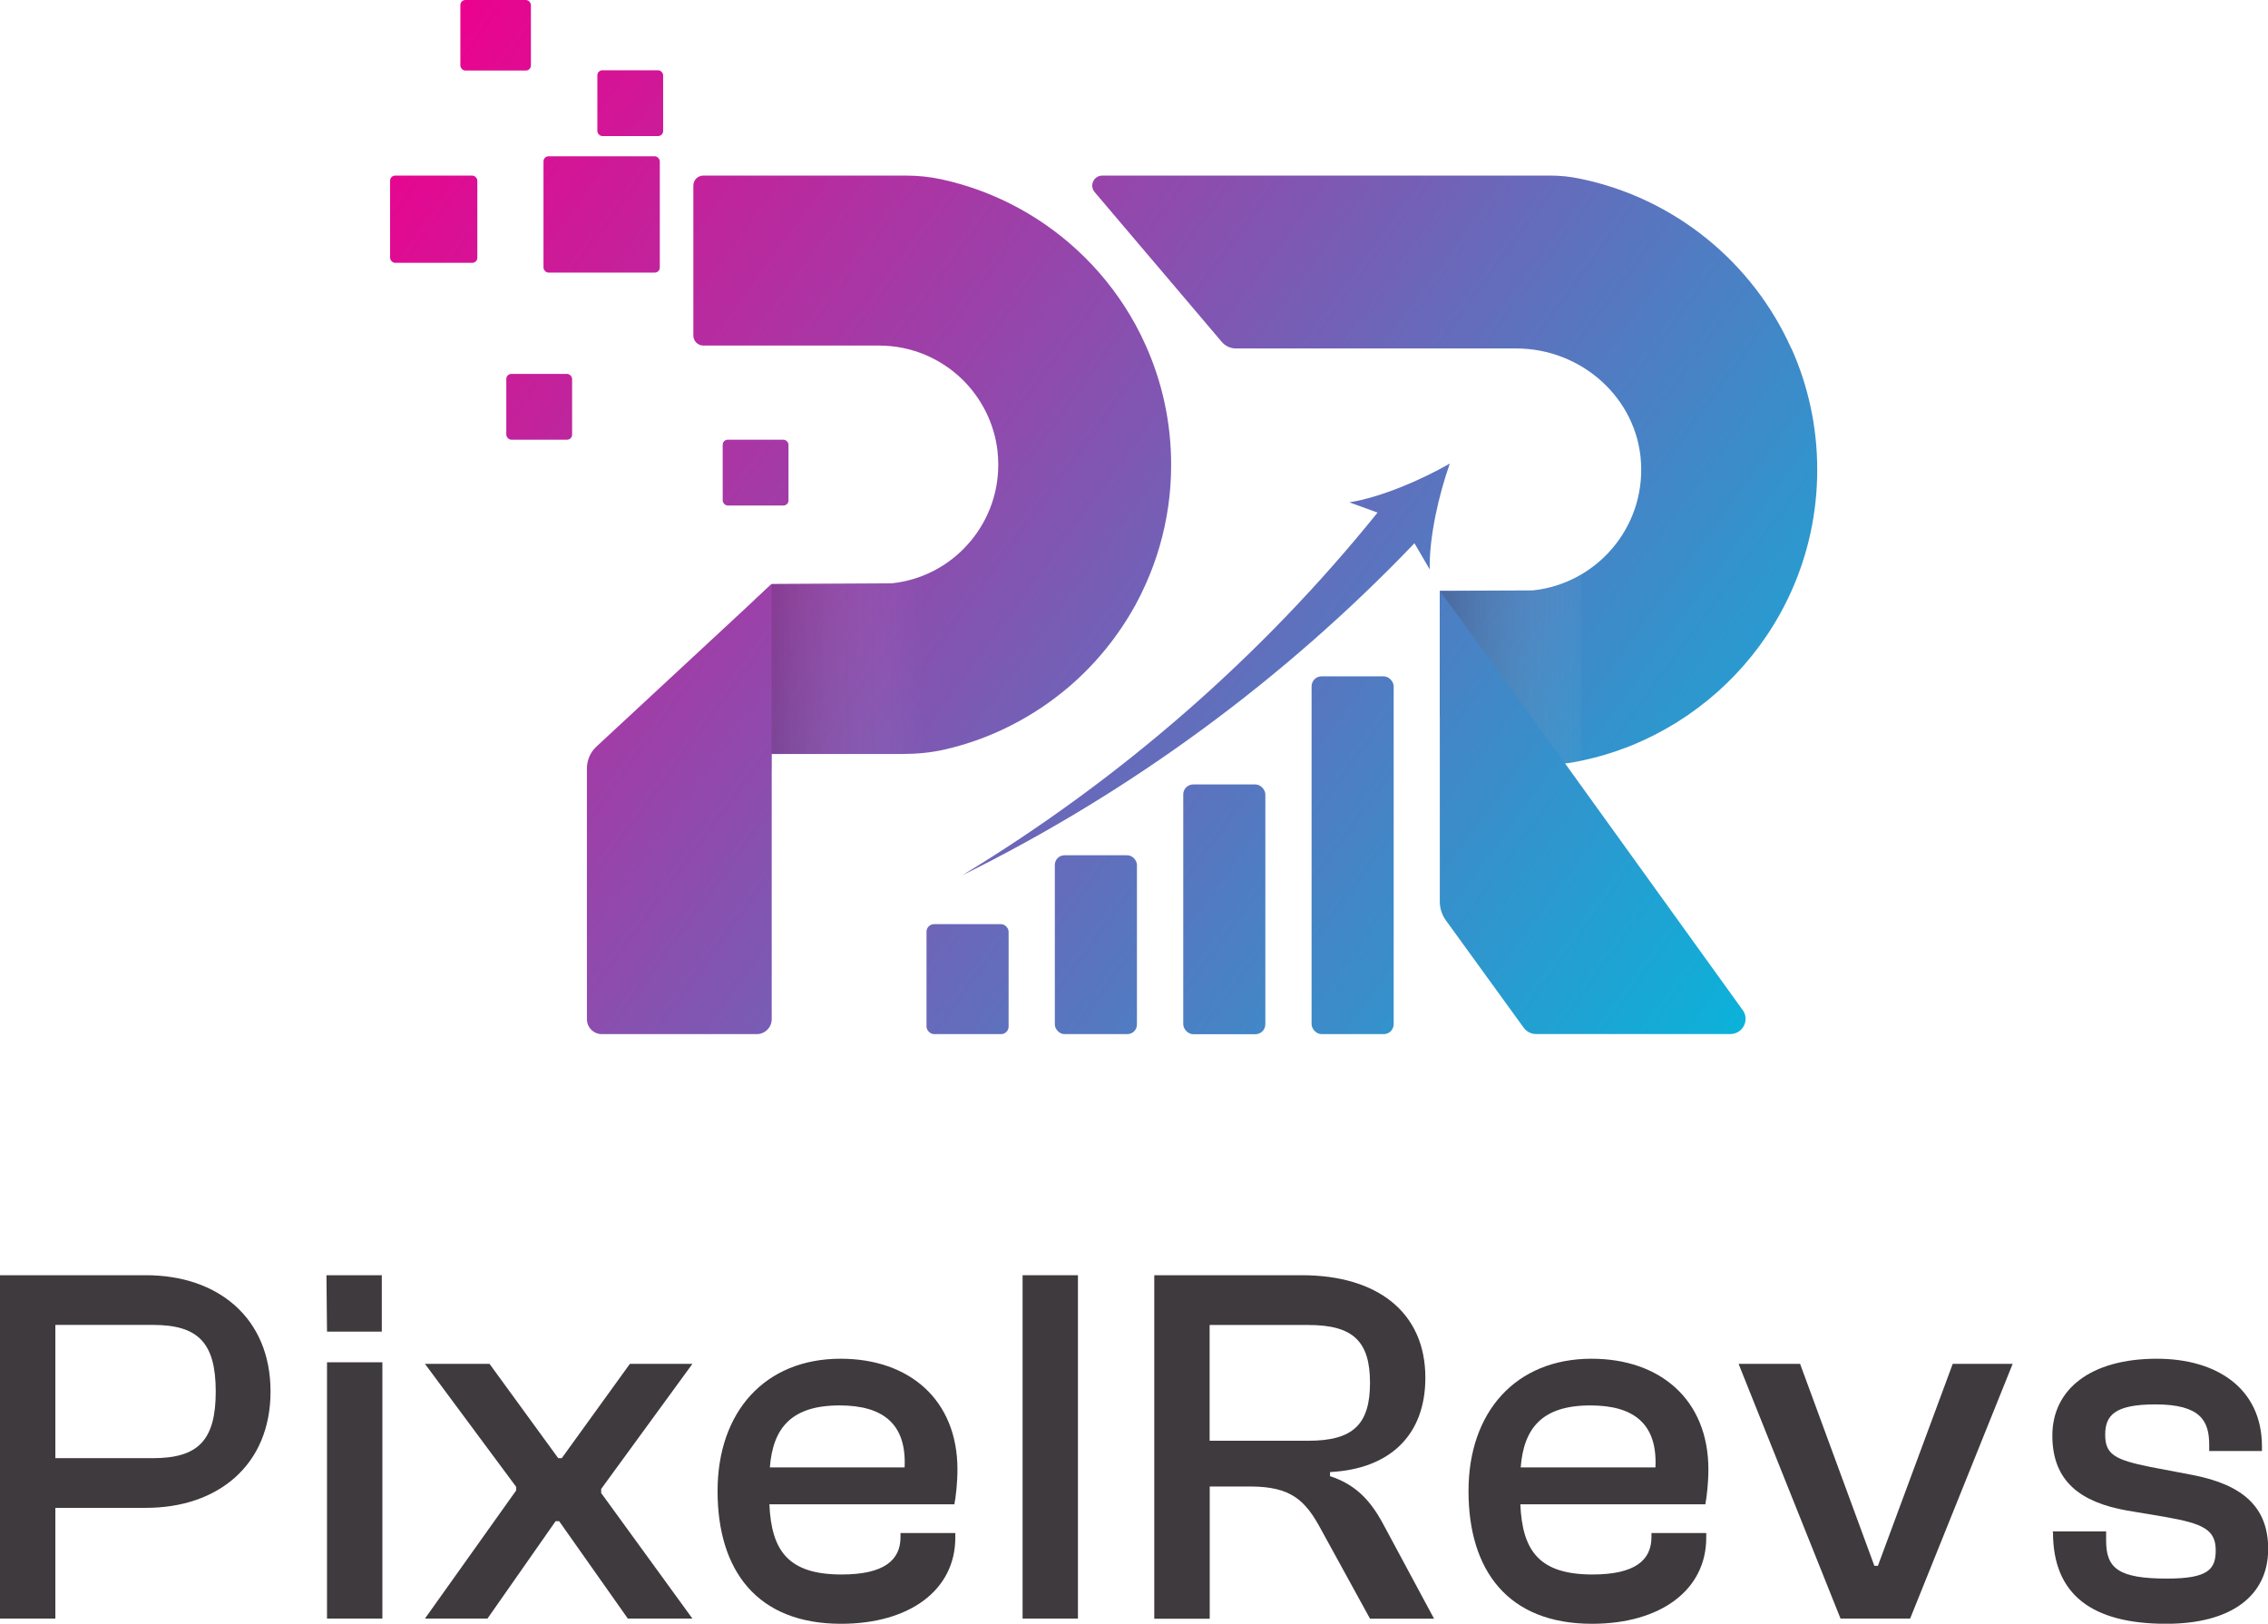 <?xml version="1.0" encoding="UTF-8"?>
<svg xmlns="http://www.w3.org/2000/svg" xmlns:xlink="http://www.w3.org/1999/xlink" viewBox="0 0 243.37 174.22">
  <defs>
    <linearGradient id="linear-gradient" x1="39.61" y1="10.8" x2="190.65" y2="121.47" gradientUnits="userSpaceOnUse">
      <stop offset="0" stop-color="#ee008d"/>
      <stop offset="1" stop-color="#01badd"/>
    </linearGradient>
    <linearGradient id="linear-gradient-2" x1="80.11" y1="72.28" x2="98.97" y2="72.28" gradientUnits="userSpaceOnUse">
      <stop offset="0" stop-color="#000" stop-opacity=".2"/>
      <stop offset="1" stop-color="#fff" stop-opacity="0"/>
    </linearGradient>
    <linearGradient id="linear-gradient-3" x1="15.18" y1="44.14" x2="166.23" y2="154.8" xlink:href="#linear-gradient"/>
    <linearGradient id="linear-gradient-4" x1="64.91" y1="-23.74" x2="215.96" y2="86.93" xlink:href="#linear-gradient"/>
    <linearGradient id="linear-gradient-5" x1="150.51" y1="71.84" x2="175.22" y2="71.84" gradientUnits="userSpaceOnUse">
      <stop offset="0" stop-color="#000" stop-opacity=".3"/>
      <stop offset=".88" stop-color="#fff" stop-opacity="0"/>
    </linearGradient>
    <linearGradient id="linear-gradient-6" x1="30.32" y1="23.47" x2="181.37" y2="134.14" xlink:href="#linear-gradient"/>
    <linearGradient id="linear-gradient-7" x1="49.27" y1="-2.38" x2="200.31" y2="108.28" xlink:href="#linear-gradient"/>
    <linearGradient id="linear-gradient-8" x1="35.07" y1="16.99" x2="186.12" y2="127.66" xlink:href="#linear-gradient"/>
    <linearGradient id="linear-gradient-9" x1="42.5" y1="6.85" x2="193.55" y2="117.52" xlink:href="#linear-gradient"/>
    <linearGradient id="linear-gradient-10" x1="35.96" y1="15.78" x2="187.01" y2="126.44" xlink:href="#linear-gradient"/>
    <linearGradient id="linear-gradient-11" x1="47.69" y1="-.24" x2="198.74" y2="110.43" xlink:href="#linear-gradient"/>
    <linearGradient id="linear-gradient-12" x1="37.87" y1="13.17" x2="188.92" y2="123.84" xlink:href="#linear-gradient"/>
    <linearGradient id="linear-gradient-13" x1="30.3" y1="23.51" x2="181.34" y2="134.18" xlink:href="#linear-gradient"/>
    <linearGradient id="linear-gradient-14" x1="23.67" y1="32.55" x2="174.72" y2="143.22" xlink:href="#linear-gradient"/>
    <linearGradient id="linear-gradient-15" x1="17.1" y1="41.52" x2="168.15" y2="152.19" xlink:href="#linear-gradient"/>
    <linearGradient id="linear-gradient-16" x1="41.87" y1="7.71" x2="192.92" y2="118.37" xlink:href="#linear-gradient"/>
    <linearGradient id="linear-gradient-17" x1="43.7" y1="2.42" x2="194.75" y2="113.09" xlink:href="#linear-gradient"/>
  </defs>
  <g style="isolation: isolate;">
    <g id="Layer_2" data-name="Layer 2">
      <g id="Layer_1-2" data-name="Layer 1">
        <g>
          <g>
            <g>
              <path d="M125.67,49.87c0,1.51-.1,2.99-.31,4.44-.42,2.94-1.24,5.74-2.41,8.35-.34.77-.71,1.52-1.11,2.25-1.82,3.3-4.2,6.25-7.03,8.69-1.89,1.63-3.98,3.04-6.23,4.19-2.25,1.16-4.67,2.05-7.2,2.63-1.48.34-3.01.48-4.53.48h-16.01l.2-16.59,1.77-1.65,12.88-.07c3.24-.34,6.12-1.89,8.17-4.19,2.03-2.27,3.26-5.26,3.26-8.53,0-.5-.03-1-.08-1.48-.35-2.98-1.72-5.65-3.75-7.65-2.31-2.26-5.47-3.66-8.96-3.66h-18.86c-.59,0-1.07-.49-1.07-1.08v-16.08c0-.6.48-1.08,1.07-1.08h21.73c1.28,0,2.57.13,3.82.4,5.93,1.29,11.24,4.26,15.39,8.38,2.14,2.12,3.97,4.55,5.43,7.21.4.73.77,1.48,1.11,2.25,1.75,3.9,2.72,8.23,2.72,12.79Z" style="fill: url(#linear-gradient);"/>
              <path d="M98.97,61.8v19.1h-16.16v1.85l-2.7-17.58,2.7-2.51,12.88-.07c.51-.05,1.1-.15,1.73-.31.58-.14,1.1-.31,1.55-.48Z" style="fill: url(#linear-gradient-2);"/>
              <path d="M82.81,62.66v46.7c0,.88-.72,1.6-1.6,1.6h-16.63c-.88,0-1.6-.72-1.6-1.6v-26.9c0-.9.37-1.75,1.03-2.36l18.8-17.44Z" style="fill: url(#linear-gradient-3);"/>
            </g>
            <g>
              <path d="M192.22,37.4c-4.13-9.24-12.53-16.15-22.69-18.23-1.04-.22-2.09-.33-3.15-.33h-48.1c-.91,0-1.41,1.07-.82,1.77l3.92,4.62,5.3,6.24,4.42,5.21c.38.45.94.71,1.53.71h30.08c6.96,0,12.98,5.3,13.38,12.25.41,7.06-4.83,13-11.61,13.71l-9.98.04v13.48c1.73,2.38,3.74,5.14,3.82,5.14l8.4-.03c.69,0,1.38-.06,2.06-.18,3.12-.56,6.09-1.57,8.83-2.98,6.46-3.31,11.65-8.75,14.62-15.4,1.78-3.97,2.77-8.38,2.77-13.02s-.99-9.05-2.77-13.02Z" style="fill: url(#linear-gradient-4);"/>
              <path d="M167.11,62.83c-.97.31-1.84.46-2.55.54l-10.06.04v13.23c1.29,1.79,2.59,3.57,3.88,5.36h8.64c.42-.01.87-.04,1.37-.11.46-.06.89-.14,1.27-.23v-19.95c-.65.38-1.51.8-2.55,1.13Z" style="fill: url(#linear-gradient-5); mix-blend-mode: multiply;"/>
            </g>
            <rect x="54.33" y="40.12" width="7.06" height="7.06" rx=".54" ry=".54" style="fill: url(#linear-gradient-6);"/>
            <rect x="64.1" y="7.54" width="7.06" height="7.06" rx=".54" ry=".54" style="fill: url(#linear-gradient-7);"/>
            <rect x="77.55" y="47.18" width="7.06" height="7.06" rx=".54" ry=".54" style="fill: url(#linear-gradient-8);"/>
            <rect x="58.32" y="16.77" width="12.48" height="12.48" rx=".54" ry=".54" style="fill: url(#linear-gradient-9);"/>
            <rect x="41.86" y="18.84" width="9.36" height="9.36" rx=".54" ry=".54" style="fill: url(#linear-gradient-10);"/>
            <rect x="49.4" width="7.57" height="7.57" rx=".54" ry=".54" style="fill: url(#linear-gradient-11);"/>
            <rect x="140.74" y="72.57" width="8.81" height="38.39" rx="1.07" ry="1.07" style="fill: url(#linear-gradient-12);"/>
            <rect x="126.97" y="84.17" width="8.81" height="26.8" rx="1.07" ry="1.07" style="fill: url(#linear-gradient-13);"/>
            <rect x="113.19" y="91.77" width="8.81" height="19.19" rx="1.03" ry="1.03" style="fill: url(#linear-gradient-14);"/>
            <rect x="99.42" y="99.16" width="8.81" height="11.8" rx=".81" ry=".81" style="fill: url(#linear-gradient-15);"/>
            <path d="M155.57,49.74c-3.1,1.78-7.4,3.62-10.78,4.16l3.03,1.1c-12.35,15.33-27.5,28.58-44.59,38.93,17.96-8.86,34.49-20.95,48.55-35.64l1.64,2.81c-.08-3.42.96-7.98,2.15-11.35Z" style="fill: url(#linear-gradient-16);"/>
            <path d="M187,108.38l-20.18-28.02-.05-.06-6.1-8.48-6.17-8.42v33.35c0,.72.23,1.42.65,2l8.35,11.52c.31.42.8.68,1.32.68h20.86c1.33,0,2.1-1.5,1.32-2.58Z" style="fill: url(#linear-gradient-17);"/>
          </g>
          <g>
            <path d="M0,173.67v-36.84h15.67c7.7,0,13.36,4.56,13.36,12.48s-5.67,12.48-13.36,12.48H5.94v11.88H0ZM5.94,142.16v14.3h10.45c4.84,0,6.76-1.87,6.76-7.15s-1.92-7.15-6.76-7.15H5.94Z" style="fill: #3f3a3d;"/>
            <path d="M35.09,142.88l-.06-6.05h5.94v6.05h-5.88ZM35.09,173.67v-27.5h5.94v27.5h-5.94Z" style="fill: #3f3a3d;"/>
            <path d="M45.6,173.67l9.79-13.75v-.38l-9.79-13.2h6.93l7.37,10.12h.38l7.31-10.12h6.71l-9.79,13.42v.44l9.79,13.47h-6.93l-7.37-10.45h-.38l-7.31,10.45h-6.71Z" style="fill: #3f3a3d;"/>
            <path d="M77,159.98c0-8.47,5.06-14.19,13.2-14.19,7.37,0,12.54,4.4,12.54,11.88,0,1.43-.17,2.92-.33,3.74h-19.85c.22,5,2.03,7.53,7.75,7.53,4.56,0,6.32-1.54,6.32-4.01v-.44h5.88v.5c0,5.61-4.89,9.24-12.26,9.24-9.02,0-13.25-5.72-13.25-14.24ZM82.61,157.45h14.46c.22-4.67-2.31-6.65-6.98-6.65-5.17,0-7.15,2.42-7.48,6.65Z" style="fill: #3f3a3d;"/>
            <path d="M109.73,173.67v-36.84h5.94v36.84h-5.94Z" style="fill: #3f3a3d;"/>
            <path d="M123.86,173.67v-36.84h15.84c8.14,0,13.25,4.01,13.25,11,0,6.1-3.74,9.79-10.23,10.12v.44c2.69.88,4.29,2.53,5.66,5.06l5.5,10.23h-6.87l-5.22-9.51c-1.7-3.19-3.24-4.67-7.64-4.67h-4.34v14.19h-5.94ZM129.8,154.59h10.61c4.78,0,6.6-1.76,6.6-6.21s-1.81-6.21-6.6-6.21h-10.61v12.43Z" style="fill: #3f3a3d;"/>
            <path d="M157.58,159.98c0-8.47,5.06-14.19,13.2-14.19,7.37,0,12.54,4.4,12.54,11.88,0,1.43-.17,2.92-.33,3.74h-19.85c.22,5,2.03,7.53,7.75,7.53,4.56,0,6.32-1.54,6.32-4.01v-.44h5.88v.5c0,5.61-4.89,9.24-12.26,9.24-9.02,0-13.25-5.72-13.25-14.24ZM163.18,157.45h14.46c.22-4.67-2.31-6.65-6.98-6.65-5.17,0-7.15,2.42-7.48,6.65Z" style="fill: #3f3a3d;"/>
            <path d="M197.5,173.67l-10.94-27.33h6.6l7.97,21.67h.38l8.03-21.67h6.43l-11,27.33h-7.48Z" style="fill: #3f3a3d;"/>
            <path d="M220.28,164.43v-.11h5.72v.99c0,2.97,1.32,4.07,6.54,4.07,4.4,0,5.22-.99,5.22-3.03,0-2.2-1.32-2.86-5.33-3.57l-4.23-.71c-4.89-.88-7.97-3.08-7.97-8.03s4.07-8.25,11.22-8.25c6.43,0,11.27,3.19,11.27,9.4v.5h-5.66v-.66c0-2.53-.88-4.34-5.77-4.34-4.34,0-5.39,1.16-5.39,3.25s.99,2.69,4.84,3.46l4.62.88c5.28,1.04,8.03,3.41,8.03,7.92,0,5.06-4.01,8.03-10.94,8.03-7.97,0-12.15-3.13-12.15-9.79Z" style="fill: #3f3a3d;"/>
          </g>
        </g>
      </g>
    </g>
  </g>
</svg>